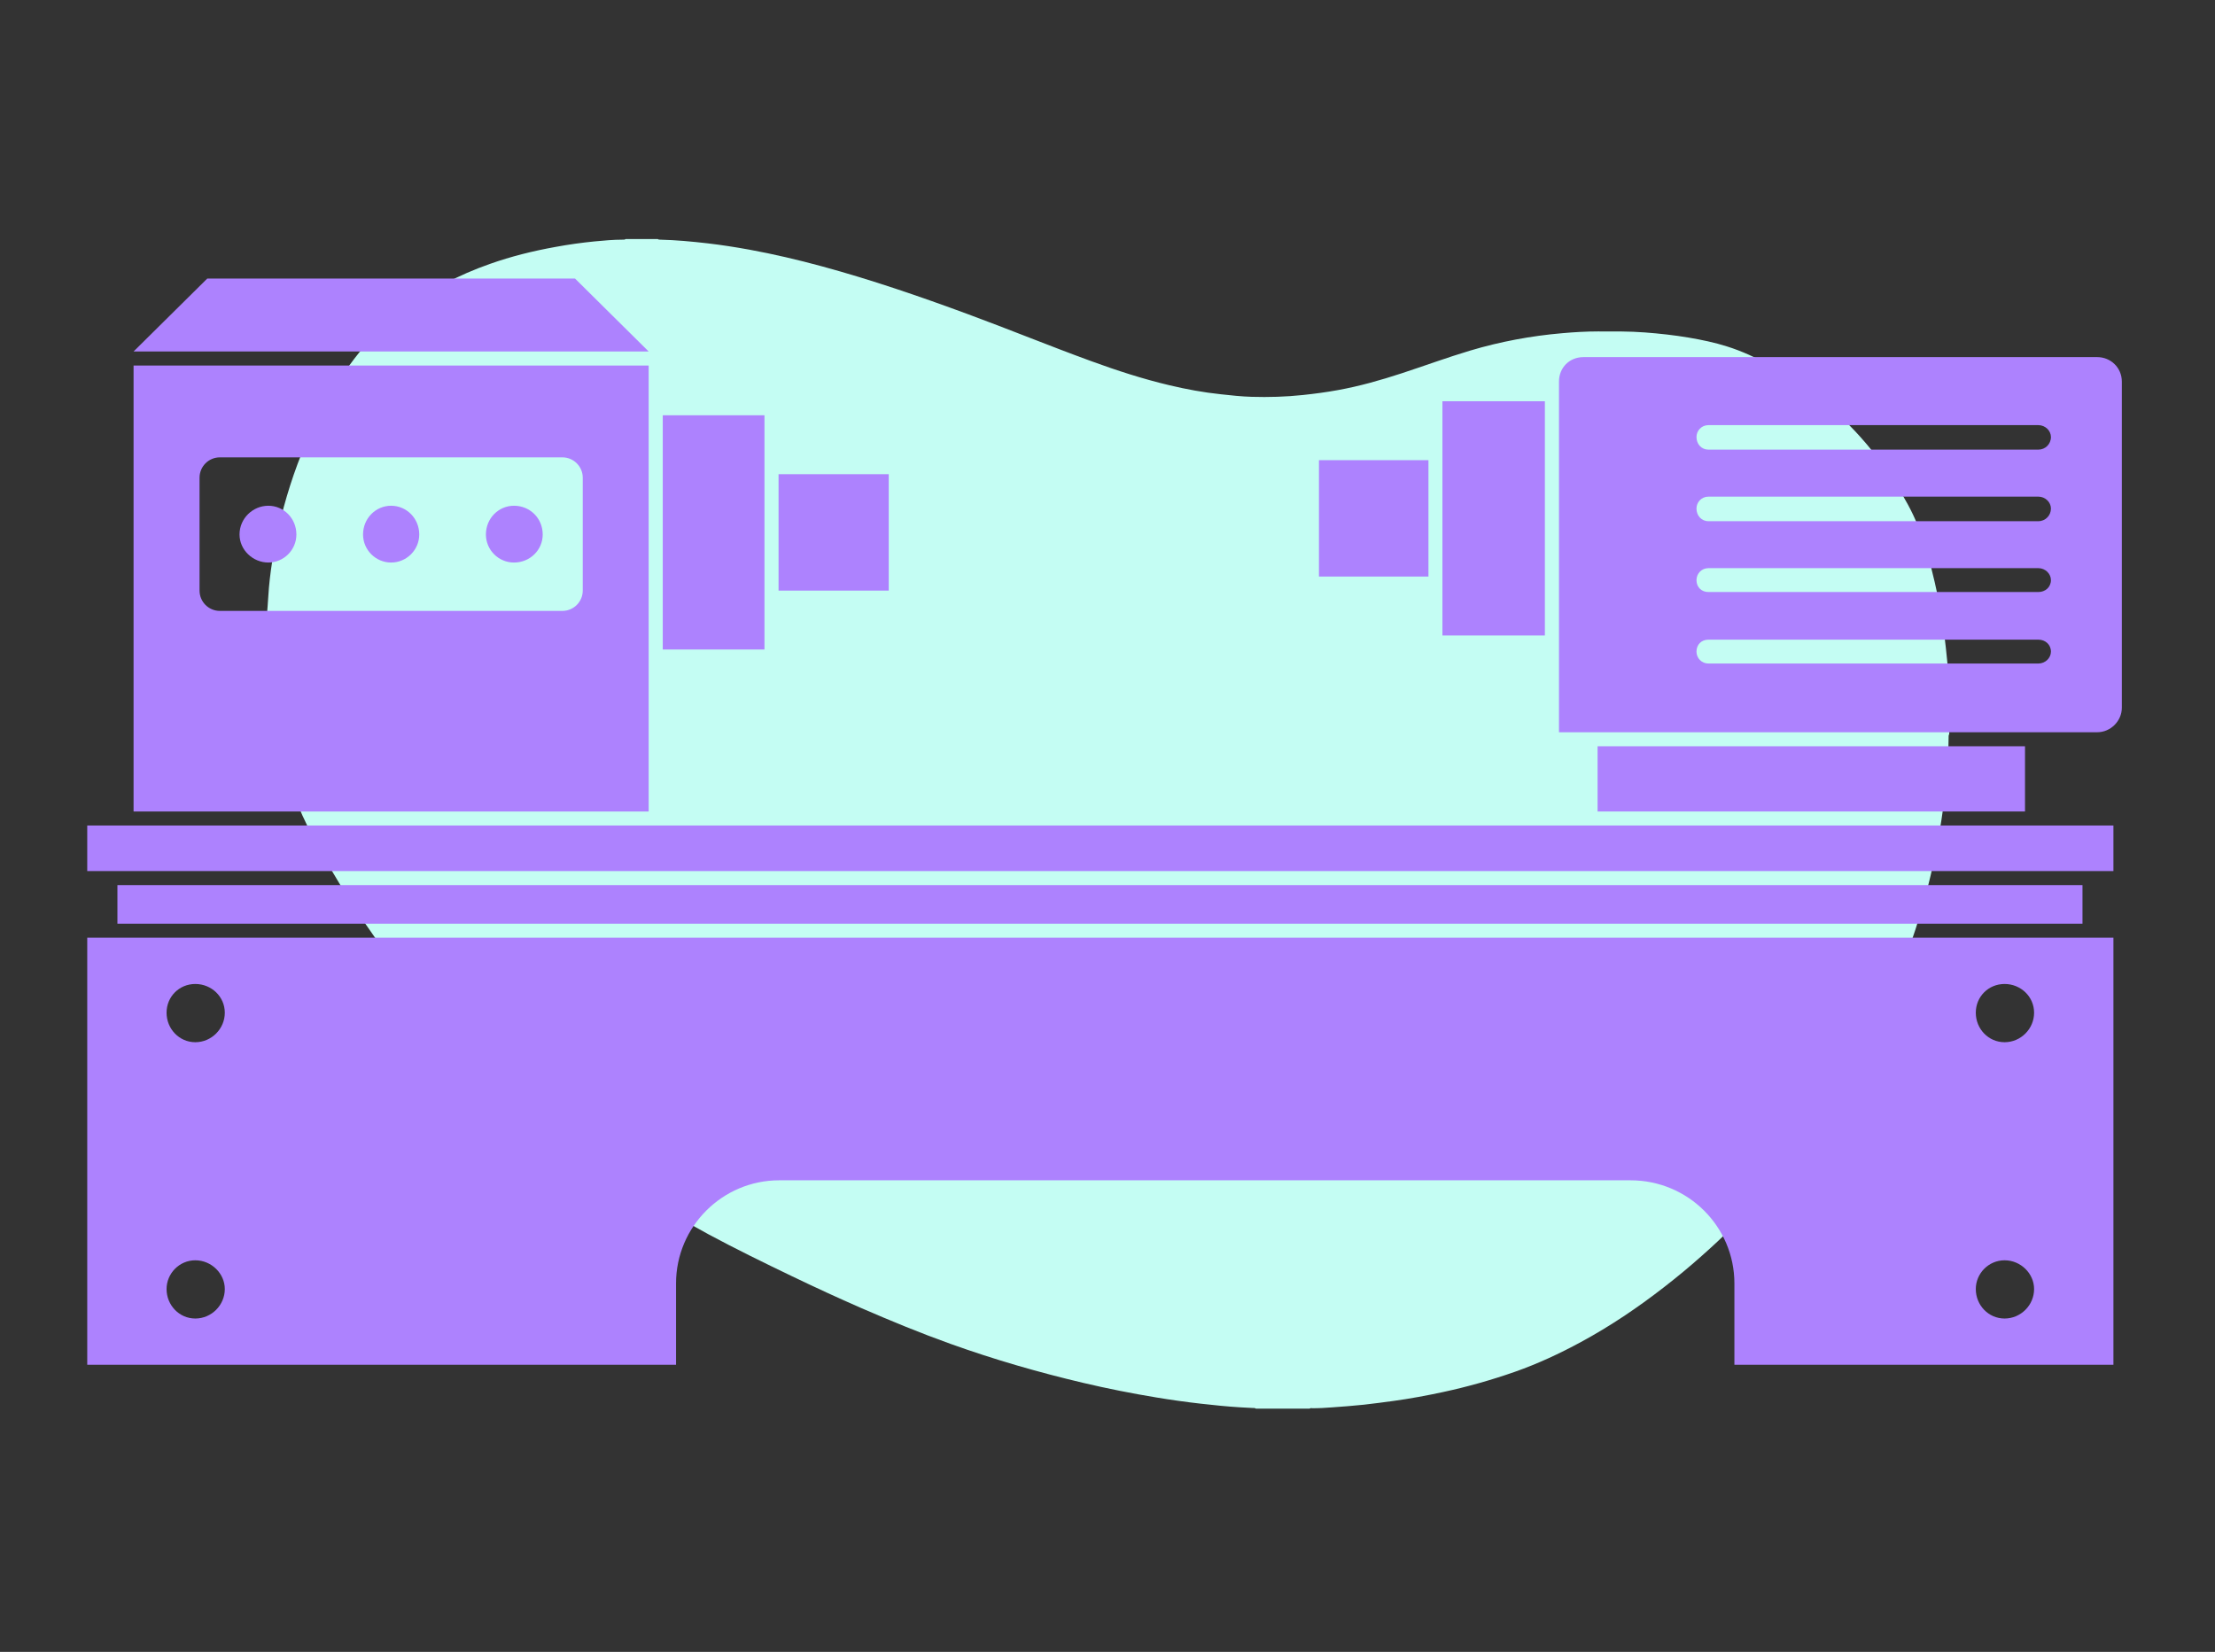 <svg xmlns="http://www.w3.org/2000/svg" xmlns:xlink="http://www.w3.org/1999/xlink" width="185" viewBox="0 0 138.75 103.5" height="138" preserveAspectRatio="xMidYMid meet"><rect x="0" y="0" width="138.75" height="103.5" fill="#333333" stroke="none"/><defs><clipPath id="4446d6d09b"><path d="M 16.672 14.977 L 122.105 14.977 L 122.105 88.258 L 16.672 88.258 Z M 16.672 14.977 " clip-rule="nonzero"></path></clipPath><clipPath id="5e06b6dad4"><path d="M 8 17.453 L 41 17.453 L 41 23 L 8 23 Z M 8 17.453 " clip-rule="nonzero"></path></clipPath><clipPath id="faf4456a91"><path d="M 5.258 51 L 133 51 L 133 55 L 5.258 55 Z M 5.258 51 " clip-rule="nonzero"></path></clipPath><clipPath id="2cc28d5c49"><path d="M 5.465 58.492 L 132.629 58.492 L 132.629 85.496 L 5.465 85.496 Z M 5.465 58.492 " clip-rule="nonzero"></path></clipPath></defs><g clip-path="url(#4446d6d09b)"><path fill="#c4fdf3" d="M 82.039 88.258 C 80.914 88.258 79.789 88.258 78.668 88.258 C 78.605 88.211 78.535 88.219 78.469 88.219 C 78.203 88.207 77.938 88.191 77.672 88.176 C 76.84 88.125 76.012 88.039 75.184 87.945 C 74.262 87.84 73.348 87.711 72.434 87.559 C 70.891 87.305 69.355 87 67.836 86.641 C 65.027 85.977 62.254 85.176 59.535 84.199 C 57.648 83.523 55.793 82.758 53.957 81.961 C 52.488 81.32 51.035 80.648 49.59 79.953 C 47.836 79.109 46.09 78.258 44.379 77.336 C 43.027 76.605 41.707 75.82 40.422 74.984 C 38.445 73.703 36.551 72.305 34.738 70.801 C 33.355 69.652 32.031 68.449 30.746 67.195 C 29.98 66.449 29.242 65.676 28.512 64.891 C 27.699 64.016 26.918 63.117 26.148 62.207 C 24.953 60.785 23.848 59.297 22.809 57.766 C 21.785 56.254 20.832 54.699 19.957 53.098 C 19.477 52.219 19.023 51.324 18.641 50.395 C 18.055 48.988 17.684 47.512 17.367 46.027 C 17.055 44.578 16.871 43.109 16.766 41.633 C 16.754 41.488 16.789 41.328 16.676 41.203 C 16.676 40.383 16.676 39.562 16.676 38.738 C 16.703 38.703 16.715 38.656 16.715 38.613 C 16.746 38.203 16.781 37.797 16.805 37.387 C 16.848 36.637 16.938 35.891 17.055 35.148 C 17.23 34.004 17.469 32.879 17.777 31.762 C 18.273 29.941 18.922 28.176 19.75 26.48 C 20.152 25.652 20.598 24.848 21.09 24.07 C 21.781 22.977 22.551 21.945 23.449 21.008 C 24.008 20.422 24.625 19.906 25.266 19.422 C 26.922 18.168 28.738 17.219 30.691 16.535 C 32.027 16.062 33.395 15.723 34.789 15.473 C 35.609 15.32 36.426 15.207 37.25 15.125 C 37.832 15.07 38.414 15.016 38.996 15.016 C 39.066 15.016 39.133 15.023 39.195 14.977 C 39.863 14.977 40.531 14.977 41.199 14.977 C 41.246 15.012 41.297 15.016 41.352 15.016 C 42.348 15.039 43.336 15.133 44.324 15.246 C 45.199 15.348 46.066 15.484 46.934 15.641 C 48.469 15.922 49.992 16.281 51.5 16.691 C 54.59 17.531 57.609 18.57 60.609 19.676 C 63.195 20.629 65.746 21.676 68.336 22.621 C 69.949 23.211 71.582 23.742 73.25 24.137 C 74.316 24.391 75.391 24.59 76.477 24.703 C 77.117 24.773 77.758 24.844 78.402 24.863 C 79.473 24.895 80.543 24.863 81.609 24.75 C 82.348 24.672 83.086 24.574 83.812 24.441 C 85.168 24.195 86.488 23.82 87.797 23.391 C 89.23 22.922 90.652 22.398 92.098 21.965 C 93.988 21.402 95.914 21.043 97.879 20.875 C 98.621 20.809 99.363 20.766 100.109 20.766 C 101.078 20.766 102.051 20.754 103.023 20.828 C 103.953 20.898 104.879 21 105.801 21.156 C 106.602 21.293 107.395 21.457 108.172 21.703 C 109.121 22 110.012 22.418 110.883 22.887 C 112.895 23.973 114.664 25.363 116.219 27.031 C 117.199 28.082 118.066 29.211 118.82 30.426 C 119.305 31.211 119.762 32.008 120.105 32.863 C 120.574 34.027 120.906 35.234 121.188 36.457 C 121.422 37.457 121.602 38.465 121.75 39.48 C 121.855 40.215 121.934 40.953 122.004 41.695 C 122.055 42.246 122.066 42.801 122.062 43.355 C 122.062 43.445 122.047 43.543 122.102 43.625 C 122.102 44.414 122.102 45.203 122.102 45.996 C 122.051 46.07 122.066 46.156 122.062 46.238 C 122.051 46.688 122.051 47.137 122.023 47.582 C 121.977 48.348 121.906 49.109 121.816 49.871 C 121.699 50.875 121.547 51.871 121.363 52.863 C 121.016 54.684 120.559 56.477 119.984 58.242 C 119.203 60.645 118.211 62.961 117.027 65.195 C 116.348 66.477 115.613 67.73 114.824 68.949 C 113.777 70.57 112.648 72.133 111.43 73.629 C 110.516 74.758 109.547 75.836 108.527 76.871 C 107.906 77.504 107.254 78.109 106.586 78.699 C 105.828 79.375 105.043 80.023 104.238 80.648 C 102.594 81.926 100.871 83.09 99.039 84.082 C 97.699 84.809 96.324 85.449 94.891 85.953 C 93.418 86.469 91.922 86.891 90.398 87.219 C 89.371 87.441 88.332 87.633 87.289 87.777 C 86.672 87.863 86.055 87.941 85.438 88.012 C 84.773 88.082 84.109 88.133 83.441 88.18 C 83.027 88.211 82.609 88.238 82.191 88.234 C 82.137 88.219 82.086 88.223 82.039 88.258 Z M 82.039 88.258 " fill-opacity="1" fill-rule="nonzero"></path></g><path fill="#ad82fe" d="M 16.809 31.688 C 15.84 31.688 15.004 32.48 15.004 33.488 C 15.004 34.457 15.84 35.246 16.809 35.246 C 17.777 35.246 18.566 34.457 18.566 33.488 C 18.566 32.48 17.777 31.688 16.809 31.688 " fill-opacity="1" fill-rule="nonzero"></path><path fill="#ad82fe" d="M 47.887 26.02 L 41.516 26.02 L 41.516 40.695 L 47.887 40.695 L 47.887 26.02 " fill-opacity="1" fill-rule="nonzero"></path><g clip-path="url(#5e06b6dad4)"><path fill="#ad82fe" d="M 36.02 17.453 L 12.984 17.453 L 8.367 22.023 L 40.633 22.023 L 36.02 17.453 " fill-opacity="1" fill-rule="nonzero"></path></g><path fill="#ad82fe" d="M 24.5 31.688 C 23.535 31.688 22.742 32.48 22.742 33.488 C 22.742 34.457 23.535 35.246 24.5 35.246 C 25.469 35.246 26.262 34.457 26.262 33.488 C 26.262 32.48 25.469 31.688 24.5 31.688 " fill-opacity="1" fill-rule="nonzero"></path><path fill="#ad82fe" d="M 96.773 25.141 L 90.355 25.141 L 90.355 39.816 L 96.773 39.816 L 96.773 25.141 " fill-opacity="1" fill-rule="nonzero"></path><path fill="#ad82fe" d="M 89.48 28.832 L 82.621 28.832 L 82.621 36.125 L 89.48 36.125 L 89.48 28.832 " fill-opacity="1" fill-rule="nonzero"></path><path fill="#ad82fe" d="M 55.672 29.711 L 48.77 29.711 L 48.77 37.004 L 55.672 37.004 L 55.672 29.711 " fill-opacity="1" fill-rule="nonzero"></path><path fill="#ad82fe" d="M 100.074 46.758 L 100.074 50.844 L 126.848 50.844 L 126.848 46.758 L 100.074 46.758 " fill-opacity="1" fill-rule="nonzero"></path><path fill="#ad82fe" d="M 7.355 55.457 L 7.355 57.875 L 130.449 57.875 L 130.449 55.457 L 7.355 55.457 " fill-opacity="1" fill-rule="nonzero"></path><g clip-path="url(#faf4456a91)"><path fill="#ad82fe" d="M 5.465 54.578 L 132.387 54.578 L 132.387 51.723 L 5.465 51.723 L 5.465 54.578 " fill-opacity="1" fill-rule="nonzero"></path></g><g clip-path="url(#2cc28d5c49)"><path fill="#ad82fe" d="M 12.234 78.965 C 13.246 78.965 14.082 79.797 14.082 80.766 C 14.082 81.777 13.246 82.613 12.234 82.613 C 11.227 82.613 10.434 81.777 10.434 80.766 C 10.434 79.797 11.227 78.965 12.234 78.965 Z M 12.234 61.652 C 13.246 61.652 14.082 62.445 14.082 63.453 C 14.082 64.465 13.246 65.301 12.234 65.301 C 11.227 65.301 10.434 64.465 10.434 63.453 C 10.434 62.445 11.227 61.652 12.234 61.652 Z M 125.57 78.965 C 126.582 78.965 127.418 79.797 127.418 80.766 C 127.418 81.777 126.582 82.613 125.57 82.613 C 124.559 82.613 123.766 81.777 123.766 80.766 C 123.766 79.797 124.559 78.965 125.57 78.965 Z M 125.57 61.652 C 126.582 61.652 127.418 62.445 127.418 63.453 C 127.418 64.465 126.582 65.301 125.57 65.301 C 124.559 65.301 123.766 64.465 123.766 63.453 C 123.766 62.445 124.559 61.652 125.57 61.652 Z M 5.465 85.512 L 42.348 85.512 L 42.348 80.414 C 42.348 76.855 45.25 73.953 48.812 73.953 L 102.137 73.953 C 105.742 73.953 108.645 76.855 108.645 80.414 L 108.645 85.512 L 132.387 85.512 L 132.387 58.754 L 5.465 58.754 L 5.465 85.512 " fill-opacity="1" fill-rule="nonzero"></path></g><path fill="#ad82fe" d="M 127.684 28.172 L 107.02 28.172 C 106.578 28.172 106.27 27.824 106.27 27.383 C 106.27 26.988 106.578 26.637 107.02 26.637 L 127.684 26.637 C 128.121 26.637 128.473 26.988 128.473 27.383 C 128.473 27.824 128.121 28.172 127.684 28.172 Z M 127.684 32.656 L 107.02 32.656 C 106.578 32.656 106.27 32.305 106.27 31.863 C 106.27 31.469 106.578 31.117 107.02 31.117 L 127.684 31.117 C 128.121 31.117 128.473 31.469 128.473 31.863 C 128.473 32.305 128.121 32.656 127.684 32.656 Z M 127.684 37.094 L 107.02 37.094 C 106.578 37.094 106.27 36.785 106.27 36.348 C 106.27 35.949 106.578 35.598 107.02 35.598 L 127.684 35.598 C 128.121 35.598 128.473 35.949 128.473 36.348 C 128.473 36.785 128.121 37.094 127.684 37.094 Z M 127.684 41.574 L 107.02 41.574 C 106.578 41.574 106.27 41.223 106.27 40.828 C 106.27 40.387 106.578 40.078 107.02 40.078 L 127.684 40.078 C 128.121 40.078 128.473 40.387 128.473 40.828 C 128.473 41.223 128.121 41.574 127.684 41.574 Z M 131.375 22.375 L 99.191 22.375 C 98.316 22.375 97.656 23.031 97.656 23.91 L 97.656 45.879 L 131.375 45.879 C 132.211 45.879 132.914 45.176 132.914 44.344 L 132.914 23.91 C 132.914 23.031 132.211 22.375 131.375 22.375 " fill-opacity="1" fill-rule="nonzero"></path><path fill="#ad82fe" d="M 32.195 31.688 C 31.227 31.688 30.438 32.48 30.438 33.488 C 30.438 34.457 31.227 35.246 32.195 35.246 C 33.207 35.246 33.996 34.457 33.996 33.488 C 33.996 32.48 33.207 31.688 32.195 31.688 " fill-opacity="1" fill-rule="nonzero"></path><path fill="#ad82fe" d="M 36.504 37.004 C 36.504 37.707 35.93 38.277 35.23 38.277 L 13.773 38.277 C 13.07 38.277 12.5 37.707 12.5 37.004 L 12.5 29.93 C 12.5 29.227 13.07 28.656 13.773 28.656 L 35.23 28.656 C 35.93 28.656 36.504 29.227 36.504 29.93 Z M 40.637 22.902 L 8.367 22.902 L 8.367 50.844 L 40.633 50.844 L 40.633 22.902 " fill-opacity="1" fill-rule="nonzero"></path></svg>